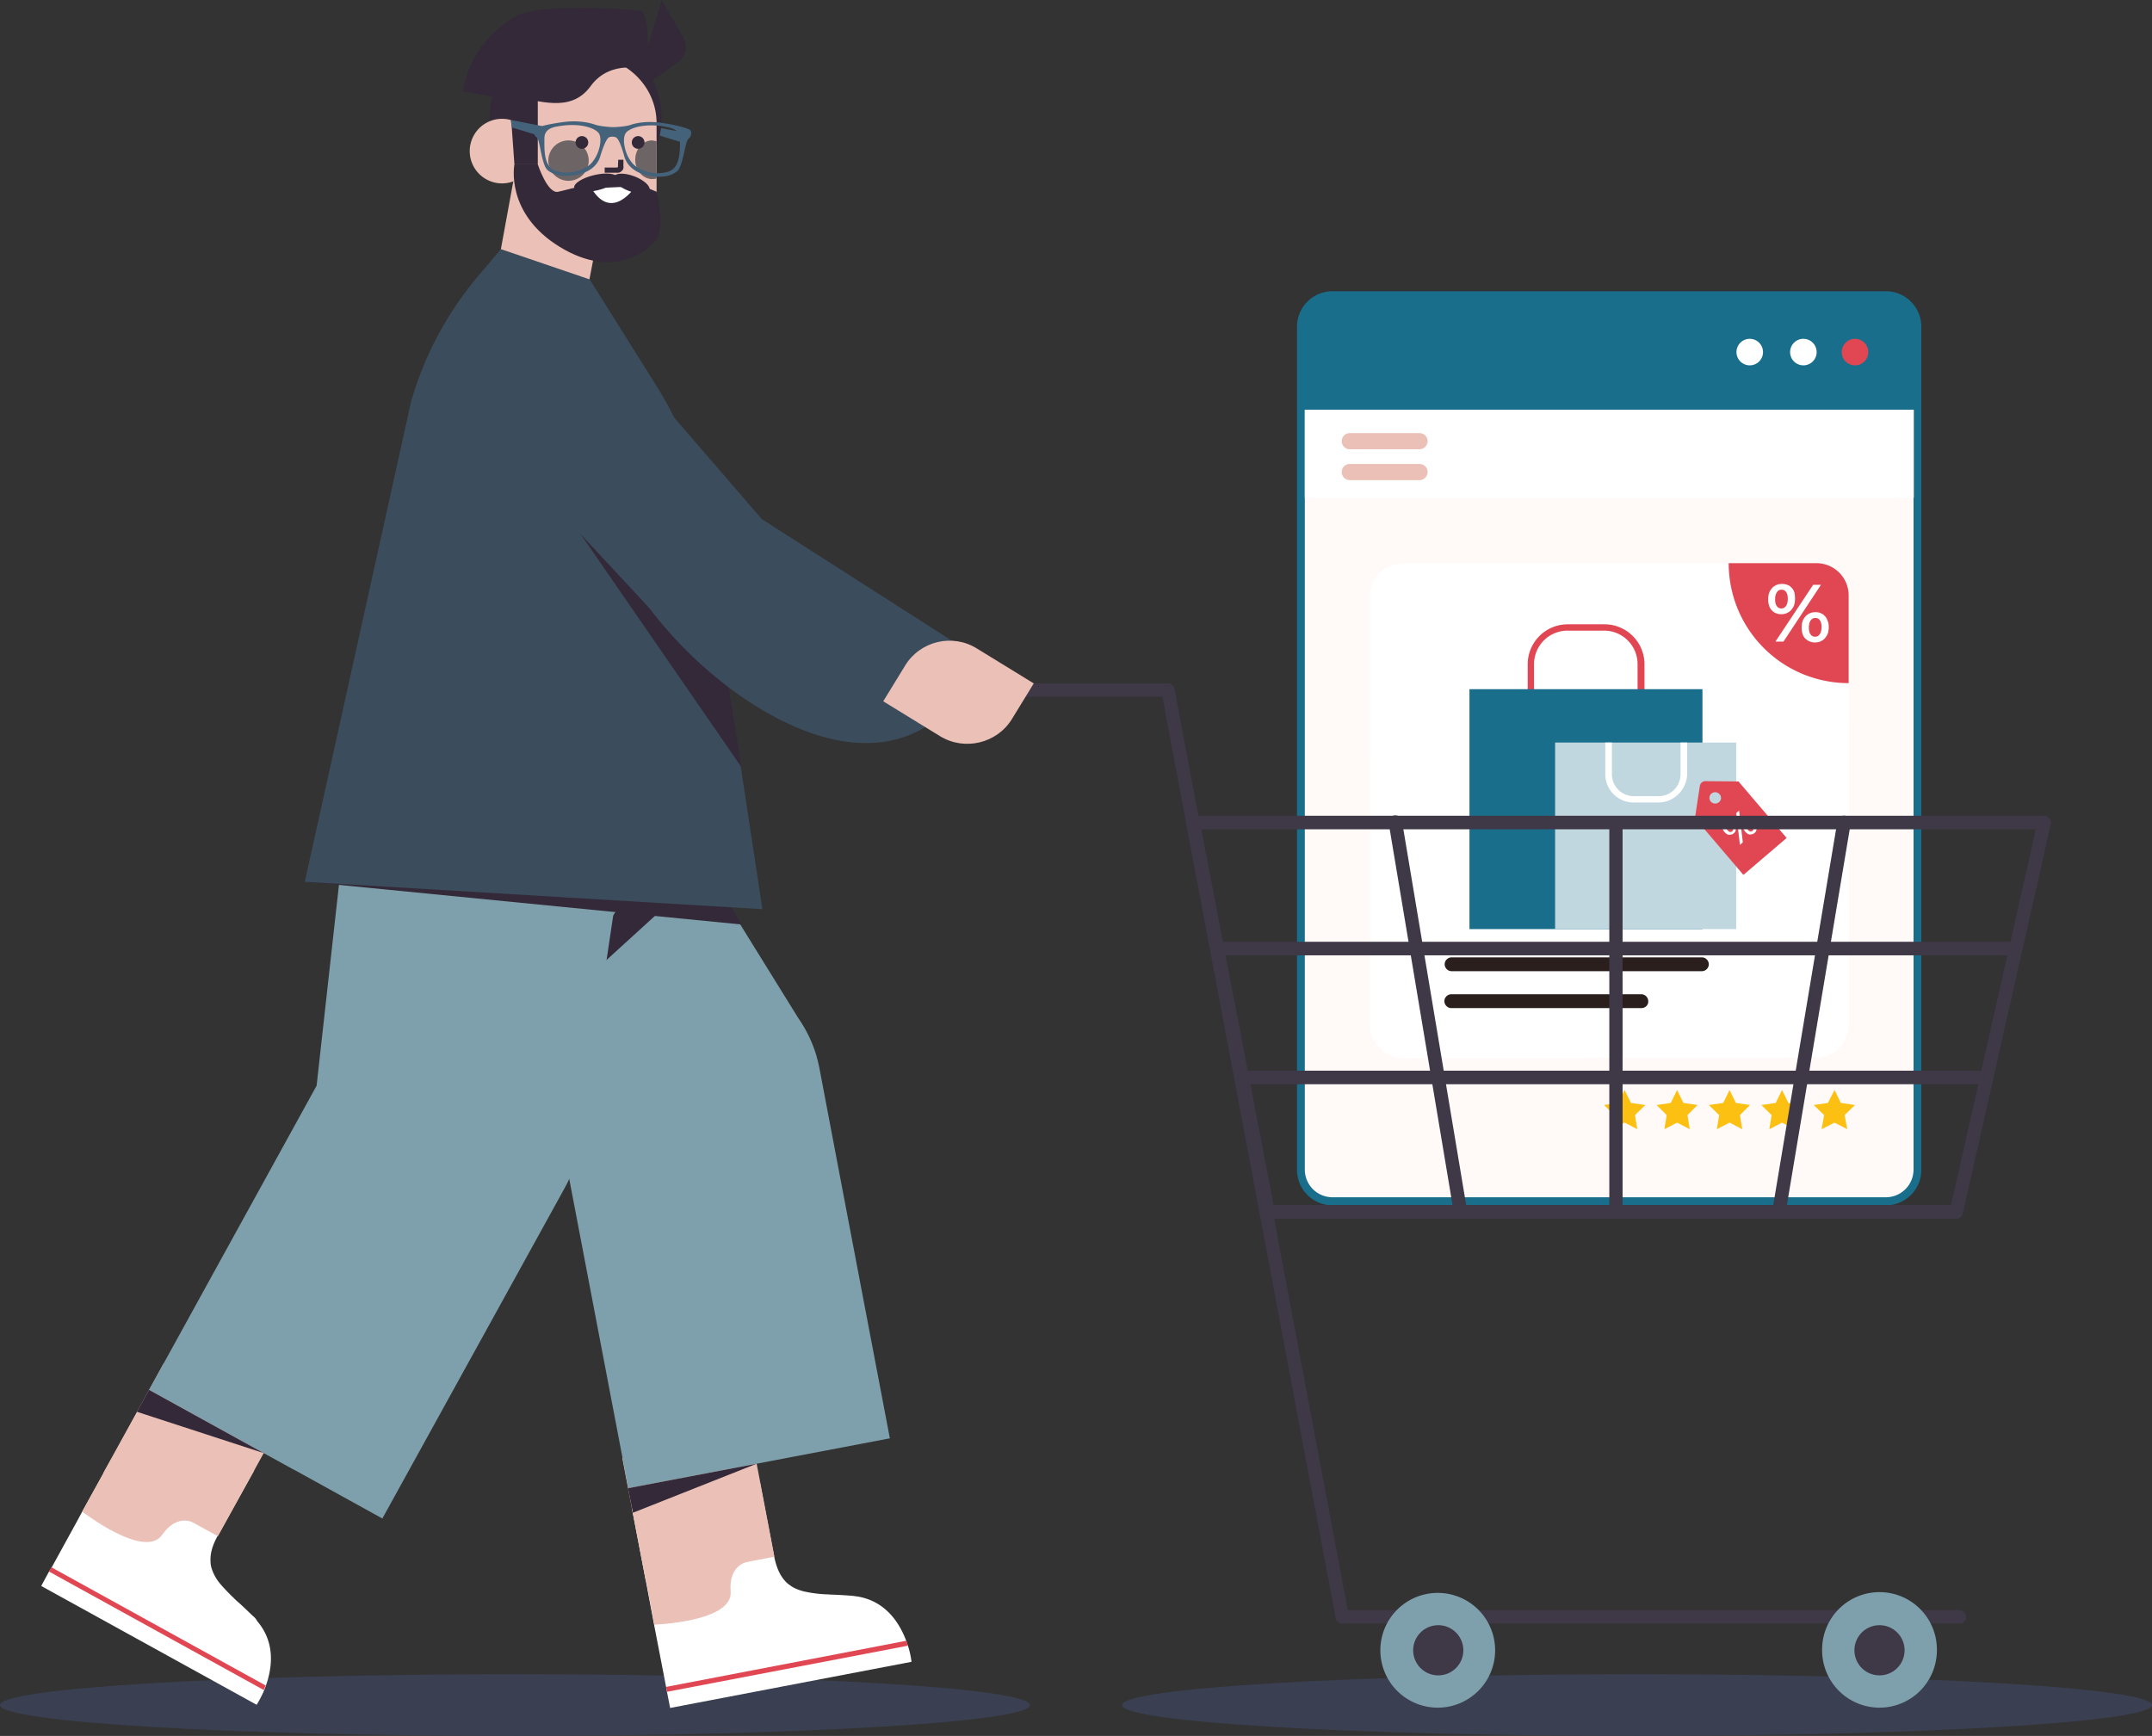 <svg width="207" height="167" fill="none" xmlns="http://www.w3.org/2000/svg"><rect width="100%" height="100%" fill="#333333" stroke="none"/><path d="M157.462 167c27.359 0 49.538-1.329 49.538-2.968 0-1.64-22.179-2.969-49.538-2.969-27.359 0-49.538 1.329-49.538 2.969 0 1.639 22.179 2.968 49.538 2.968ZM49.538 167c27.36 0 49.538-1.329 49.538-2.968 0-1.64-22.179-2.969-49.538-2.969-27.36 0-49.538 1.329-49.538 2.969C0 165.671 22.179 167 49.538 167Z" fill="#3A3F51"/><path d="M181.399 115.568h-53.227a3.042 3.042 0 0 1-3.051-3.051V31.43a3.042 3.042 0 0 1 3.051-3.051h53.227a3.042 3.042 0 0 1 3.051 3.051v81.087a3.042 3.042 0 0 1-3.051 3.051Z" fill="#FFFAF8"/><path d="M181.399 115.957h-53.227a3.41 3.41 0 0 1-3.412-3.412V31.43a3.41 3.41 0 0 1 3.412-3.412h53.227a3.409 3.409 0 0 1 3.411 3.412v81.087c.028 1.886-1.525 3.44-3.411 3.44Zm-53.227-87.19a2.664 2.664 0 0 0-2.663 2.663v81.087a2.664 2.664 0 0 0 2.663 2.663h53.227a2.664 2.664 0 0 0 2.663-2.663V31.43a2.664 2.664 0 0 0-2.663-2.663h-53.227Z" fill="#196E8C"/><path d="M181.51 28.379h-53.421a2.942 2.942 0 0 0-2.941 2.94v8.128h59.302V31.32a2.924 2.924 0 0 0-2.94-2.94Z" fill="#196E8C"/><path d="M173.466 35.148a1.276 1.276 0 1 0 0-2.552 1.276 1.276 0 0 0 0 2.552ZM168.307 35.148a1.276 1.276 0 1 0 0-2.552 1.276 1.276 0 0 0 0 2.552Z" fill="#fff"/><path d="M178.431 35.148a1.276 1.276 0 1 0 0-2.552 1.276 1.276 0 0 0 0 2.552Z" fill="#E14752"/><path d="m156.269 104.86.61 1.249 1.387.194-.998.971.222 1.359-1.221-.638-1.22.638.222-1.359-.971-.971 1.359-.194.61-1.249ZM161.317 104.86l.611 1.249 1.359.194-.971.971.222 1.359-1.221-.638-1.22.638.222-1.359-.971-.971 1.359-.194.61-1.249ZM166.365 104.86l.611 1.249 1.359.194-.971.971.222 1.359-1.221-.638-1.22.638.222-1.359-.999-.971 1.387-.194.61-1.249ZM171.414 104.86l.61 1.249 1.359.194-.999.971.25 1.359-1.22-.638-1.221.638.222-1.359-.998-.971 1.386-.194.611-1.249ZM176.462 104.86l.61 1.249 1.359.194-.999.971.25 1.359-1.22-.638-1.248.638.249-1.359-.998-.971 1.359-.194.638-1.249Z" fill="#FCC012"/><path d="m131.805 98.647-.027-41.307a3.13 3.13 0 0 1 3.134-3.134l39.747-.028a3.131 3.131 0 0 1 3.134 3.135l.028 41.306a3.132 3.132 0 0 1-3.135 3.135l-39.746.027a3.132 3.132 0 0 1-3.135-3.135Z" fill="#fff"/><path d="M177.821 65.718v-8.433a3.102 3.102 0 0 0-3.107-3.107h-8.432a11.53 11.53 0 0 0 11.539 11.54Z" fill="#E14752"/><path d="M172.662 57.59c0 .222-.028.416-.083.61-.056.195-.167.333-.278.472-.111.139-.249.222-.416.305a1.24 1.24 0 0 1-.555.111c-.194 0-.36-.028-.527-.11-.166-.056-.277-.167-.388-.278a1.164 1.164 0 0 1-.25-.444 1.86 1.86 0 0 1-.083-.583c0-.222.028-.444.083-.61.056-.194.167-.333.278-.472.111-.138.249-.221.416-.305.166-.083.36-.11.555-.11.194 0 .388.027.554.11.167.056.278.167.389.278.111.11.194.277.249.444.028.166.056.36.056.582Zm2.496-1.332-3.606 5.465h-.776l3.633-5.465h.749Zm-3.19 1.332c0-.277-.055-.5-.166-.638-.111-.166-.25-.222-.444-.222a.5.5 0 0 0-.444.25c-.111.166-.166.388-.166.693 0 .278.055.5.166.638.111.167.25.222.444.222a.5.5 0 0 0 .444-.25c.111-.166.166-.388.166-.693Zm3.939 2.719c0 .222-.028.416-.083.61a1.637 1.637 0 0 1-.278.472c-.111.138-.249.221-.416.305-.166.083-.36.11-.554.11-.195 0-.361-.027-.527-.11-.167-.056-.278-.167-.416-.278a1.151 1.151 0 0 1-.25-.444 1.83 1.83 0 0 1-.083-.582c0-.222.027-.444.083-.61.055-.195.166-.333.277-.472.111-.139.25-.222.416-.305.167-.083.361-.111.555-.111.194 0 .388.028.527.11.167.056.277.167.388.278.111.111.195.278.25.444.083.167.111.36.111.583Zm-.693 0c0-.278-.056-.5-.167-.638-.111-.167-.249-.222-.444-.222-.194 0-.332.083-.443.25-.111.166-.167.388-.167.693 0 .277.056.5.167.638.111.166.249.222.443.222.195 0 .333-.083.444-.25.111-.166.167-.388.167-.693Z" fill="#fff"/><path d="M158.155 67.022H146.95v-3.107a3.847 3.847 0 0 1 3.855-3.856h3.523a3.848 3.848 0 0 1 3.855 3.856v3.107h-.028Zm-10.595-.638h9.957v-2.497a3.22 3.22 0 0 0-3.217-3.218h-3.523a3.22 3.22 0 0 0-3.217 3.218v2.497Z" fill="#E14752"/><path d="M163.758 66.3h-22.411v23.081h22.411v-23.08Z" fill="#196E8C"/><path d="M167.003 71.433h-17.418V89.38h17.418V71.433Z" fill="#C0D7DF"/><path d="m163.509 75.594-.472 3.107 4.66 5.465 4.16-3.551-4.632-5.437-3.134-.028a.544.544 0 0 0-.582.444Zm1.83 1.581a.562.562 0 0 1-.776-.055.562.562 0 0 1 .055-.777.563.563 0 0 1 .777.055.516.516 0 0 1-.056.777Z" fill="#E14752"/><path d="M166.781 79.228c.056.083.111.166.139.25a.803.803 0 0 1 .056.25.804.804 0 0 1-.056.249.374.374 0 0 1-.166.194c-.056.056-.139.111-.222.111-.083.028-.167.028-.222.028-.083 0-.139-.028-.222-.083a1.193 1.193 0 0 1-.194-.167c-.083-.083-.111-.166-.167-.25-.027-.083-.055-.166-.055-.25 0-.082.028-.166.055-.221a.376.376 0 0 1 .167-.194c.083-.056.139-.111.222-.139.083-.028.138-.028.222-.028.083 0 .138.028.222.083a.429.429 0 0 1 .221.167Zm.5-1.248.36 3.051-.277.25-.361-3.052.278-.25Zm-.721 1.47a.519.519 0 0 0-.25-.194.216.216 0 0 0-.222.055c-.055.056-.111.139-.083.222 0 .083.055.194.139.305a.512.512 0 0 0 .249.194c.083.028.167 0 .222-.055.056-.056.111-.139.083-.222-.027-.111-.055-.222-.138-.305Zm2.219-.25c.055.083.11.167.138.25a.804.804 0 0 1 .056.25c0 .083-.028.166-.056.25a.374.374 0 0 1-.166.193c-.056.056-.139.111-.222.111-.083.028-.167.028-.222.028a.316.316 0 0 1-.222-.083 1.193 1.193 0 0 1-.194-.167c-.083-.083-.111-.166-.166-.25a.803.803 0 0 1-.056-.249c0-.083.028-.166.056-.25.027-.083.083-.138.166-.222.083-.055.139-.11.222-.138.083-.028.139-.028.222-.028.083 0 .138.028.222.083.083.083.166.139.222.222Zm-.25.222a.513.513 0 0 0-.25-.194.216.216 0 0 0-.222.055c-.055.056-.111.14-.083.222 0 .084.056.195.139.306.083.11.166.166.249.166.084.028.167 0 .222-.056a.313.313 0 0 0 .084-.222c0-.083-.056-.166-.139-.277ZM159.514 77.203h-2.385a2.723 2.723 0 0 1-2.718-2.719v-3.051h.638v3.051c0 1.165.943 2.109 2.108 2.109h2.385a2.107 2.107 0 0 0 2.108-2.109v-3.051h.638v3.051c-.055 1.498-1.276 2.719-2.774 2.719Z" fill="#fff"/><path d="M163.703 93.431h-24.076a.675.675 0 0 1-.665-.665c0-.361.305-.666.665-.666h24.076c.361 0 .666.305.666.666 0 .36-.305.665-.666.665ZM157.878 96.982h-18.279a.675.675 0 0 1-.665-.666c0-.36.305-.666.665-.666h18.279c.36 0 .666.306.666.666.027.36-.278.666-.666.666Z" fill="#2B1F1E"/><path d="M184.089 39.42h-58.58v8.46h58.58v-8.46Z" fill="#fff"/><path d="M136.548 43.22h-6.712a.776.776 0 1 1 0-1.553h6.712c.416 0 .777.333.777.777a.794.794 0 0 1-.777.776ZM136.548 46.189h-6.712a.776.776 0 0 1-.777-.777c0-.416.333-.777.777-.777h6.712c.416 0 .777.333.777.777a.794.794 0 0 1-.777.777Z" fill="#EBC0B6"/><path d="M188.5 156.181h-59.385a.653.653 0 0 1-.638-.527l-16.67-88.632H95.22a.645.645 0 0 1-.637-.638c0-.36.277-.638.638-.638h17.113c.305 0 .583.222.638.527l16.67 88.632h58.83c.36 0 .638.277.638.638.055.333-.25.638-.61.638Z" fill="#3F3847"/><path d="M188.194 117.233h-66.235a.653.653 0 0 1-.638-.527l-7.212-37.45c-.027-.195 0-.389.139-.528a.674.674 0 0 1 .499-.25h81.879c.195 0 .389.084.5.25.111.167.166.361.138.555l-8.459 37.451a.627.627 0 0 1-.611.499Zm-65.68-1.304h65.153l8.155-36.146h-80.27l6.962 36.146Z" fill="#3F3847"/><path d="M138.296 164.281a5.52 5.52 0 1 0 0-11.04 5.52 5.52 0 0 0 0 11.04Z" fill="#7EA0AC"/><path d="M138.296 161.174a2.413 2.413 0 1 0 0-4.825 2.413 2.413 0 0 0 0 4.825Z" fill="#3F3847"/><path d="M180.789 164.281a5.52 5.52 0 0 0 5.519-5.52 5.52 5.52 0 1 0-11.039 0 5.52 5.52 0 0 0 5.52 5.52Z" fill="#7EA0AC"/><path d="M180.789 161.174a2.413 2.413 0 1 0 0-4.826 2.413 2.413 0 0 0 0 4.826ZM140.431 116.928a.65.65 0 0 1-.637-.555L133.58 79.2c-.055-.36.167-.693.527-.749.361-.055.694.167.749.527l6.213 37.173c.056.361-.166.694-.527.749-.055.028-.083.028-.111.028ZM171.164 116.928h-.111c-.361-.056-.582-.389-.527-.749l6.213-37.173c.056-.36.388-.583.749-.527.361.055.582.388.527.749l-6.213 37.173a.654.654 0 0 1-.638.527ZM155.437 116.928a.628.628 0 0 1-.638-.638V79.478c0-.361.278-.638.638-.638.361 0 .638.305.638.638v36.812c.028.36-.277.638-.638.638Z" fill="#3F3847"/><path d="M193.603 90.602h-76.249v1.303h76.249v-1.303ZM190.885 103.002H119.74v1.304h71.145v-1.304Z" fill="#3F3847"/><path d="m24.325 155.46-.028-.028c-.471-.444-.915-.888-1.359-1.276a6.86 6.86 0 0 1-.471-.444c-.389-.36-.75-.749-1.082-1.109-.139-.167-.277-.306-.388-.472a4.283 4.283 0 0 1-.666-1.332 2.366 2.366 0 0 1-.083-.638c-.028-.693.166-1.47.693-2.413l3.495-6.27-8.737-4.799-2.274-1.248-3.468 6.297-2.108 3.801-.416.776-2.468 4.494-.25.389-.749 1.387 20.72 11.429s.36-.555.72-1.387c.056-.139.112-.305.167-.444.583-1.637.971-4.106-.832-6.214a1.486 1.486 0 0 0-.416-.499Z" fill="#fff"/><path d="m9.933 141.713 11.029 6.078 5.822-10.569-11.028-6.078-5.823 10.569Z" fill="#EBC0B6"/><path d="m4.715 151.188 20.664 11.401c.056-.139.111-.305.167-.444L4.937 150.772l-.222.416Z" fill="#E14752"/><path d="M81.962 153.518h-.028c-.638-.056-1.275-.083-1.858-.111-.222 0-.416-.028-.638-.028a12.32 12.32 0 0 1-1.525-.166c-.195-.028-.416-.083-.583-.111-.5-.139-.97-.305-1.359-.611a2.169 2.169 0 0 1-.472-.416c-.471-.527-.804-1.248-1.026-2.302l-1.359-7.074-9.791 1.886-2.552.472 1.36 7.074.804 4.272.166.86.97 5.021.084.472.305 1.553 23.216-4.438s-.055-.638-.333-1.526a9.048 9.048 0 0 1-.166-.472c-.61-1.636-1.886-3.773-4.605-4.272a33.822 33.822 0 0 0-.61-.083Z" fill="#fff"/><path d="m62.121 152.12 12.37-2.361-2.263-11.854-12.37 2.361 2.263 11.854Z" fill="#EBC0B6"/><path d="m64.155 162.756 23.188-4.439a9.334 9.334 0 0 1-.166-.471l-23.105 4.438.083.472Z" fill="#E14752"/><path d="m54.17 110.353 6.268 32.818 15.394-2.941.583-.111 9.18-1.748-4.354-22.858-2.413-12.705c-.083-.444-.194-.86-.305-1.276a12.785 12.785 0 0 0-1.748-3.607L62.13 74.29 41.023 90.435l13.147 19.918Z" fill="#7EA0AC"/><path d="m51.313 98.757 9.458-13.204 4.244.721-13.702 12.483ZM60.882 145.529l11.9-4.716-12.371 2.358.471 2.358Z" fill="#332938"/><path d="M62.935 156.292s7.572-.25 7.35-3.19c-.222-2.663 1.692-2.913 2.025-2.941l-10.43.5 1.055 5.631Z" fill="#EBC0B6"/><path d="M72.282 150.189h.056c0-.028-.028-.028-.056 0Z" fill="#EBC0B6"/><path d="M30.455 104.444 14.34 133.711l13.73 7.573.527.278 8.182 4.521 11.233-20.361 6.241-11.319c.222-.388.416-.776.583-1.165.527-1.276.86-2.58.97-3.884l4.078-27.296-26.794-1.304-2.635 23.69Z" fill="#7EA0AC"/><path d="m13.175 135.819 12.176 3.967-11.011-6.075-1.165 2.108Z" fill="#332938"/><path d="M7.905 145.418s5.991 4.632 7.683 2.247c1.526-2.192 3.162-1.166 3.44-.971l-8.35-6.298-2.773 5.022Z" fill="#EBC0B6"/><path d="m19 146.694.028.028c.028 0 0-.028-.028-.028Z" fill="#EBC0B6"/><path d="m71.311 88.937-2.357-4.133H29.29l42.021 4.133Z" fill="#332938"/><path d="m56.639 27.186-8.765-1.553L49.76 15.34l8.848 1.609-1.97 10.236Z" fill="#EBC0B6"/><path d="m63.656 0 2.08 3.634c.472.805.25 1.831-.527 2.358L60.91 9.044 63.656 0Z" fill="#332938"/><path d="m65.764 12.733-2.996-.555.111.694 2.746.832.139-.971Z" fill="#45627B"/><path d="M55.362 19.668a8.266 8.266 0 0 0 8.266-8.266 8.266 8.266 0 1 0-16.531 0c0 4.565 3.7 8.266 8.265 8.266Z" fill="#332938"/><path d="m58.719 23.302-9.264-1.609v-9.848c0-3.606 3.05-6.519 6.85-6.519 3.773 0 6.852 2.913 6.852 6.52v7.767c0 2.69-1.914 4.189-4.438 3.69Z" fill="#EBC0B6"/><path d="M48.234 17.643a3.107 3.107 0 1 0 0-6.213 3.107 3.107 0 0 0 0 6.213Z" fill="#EBC0B6"/><path d="m59.634 16.977 3.523 1.47s.832 3.274 0 4.55c-.638.999-4.022 3.995-9.32.75-5.298-3.247-4.355-7.935-4.355-7.935h2.247s.943 2.885 1.97 2.636c1.026-.25 5.935-1.47 5.935-1.47Z" fill="#332938"/><path d="M63.157 13.593v3.579c-.14.027-.278.055-.416.055-.888 0-1.637-.832-1.637-1.859 0-1.026.721-1.858 1.636-1.858.167.027.306.055.416.083ZM54.641 17.393a1.942 1.942 0 1 0 0-3.883 1.942 1.942 0 0 0 0 3.883Z" fill="#6D6565"/><path d="m56.888 18.115 4.244-.194s-2.247 3.495-4.244.194Z" fill="#fff"/><path d="M55.973 14.314a.61.61 0 1 0 0-1.22.61.61 0 0 0 0 1.22ZM61.382 14.314a.61.61 0 1 0 0-1.22.61.61 0 0 0 0 1.22ZM59.44 16.617c.11 0 .25-.056.36-.167.14-.11.195-.277.167-.471v-.61h-.5l-.027.72h-.028l-.083.028h-1.165v.5H59.439ZM61.026 16.97c-.944-.363-1.829-.343-1.977.043-.148.386.497.993 1.44 1.355.945.362 1.83.343 1.978-.043.148-.387-.497-.993-1.44-1.356Z" fill="#332938"/><path d="M57.143 16.846c-1.147.272-2 .819-1.905 1.221.095.403 1.103.508 2.25.236 1.148-.272 2.002-.819 1.906-1.221-.095-.402-1.103-.508-2.25-.236ZM49.482 15.812h2.247V5.964l-2.94.222.693 9.626Z" fill="#332938"/><path d="M51.452 12.4a.297.297 0 0 1 .138-.083c.389-.194 1.554-.444 2.69-.583 1.304-.166 2.386.056 2.94.25.556.194 1.665.25 1.72.25.056 0 1.166-.028 1.72-.222.555-.194 1.665-.389 2.94-.194 1.304.166 2.663.527 2.802.72a.468.468 0 0 1 .083.278.65.65 0 0 1-.194.472l-.083.083c-.305.222-.5 2.635-1.082 3.107-.583.472-1.331.583-2.302.5-1.054-.112-2.413-.639-2.774-1.943-.36-1.303-.61-1.692-.776-1.803-.14-.083-.333-.083-.361-.083h-.028c-.055 0-.222 0-.333.083-.138.084-.416.5-.804 1.776-.36 1.304-1.747 1.803-2.801 1.886-.971.083-1.692-.055-2.275-.527-.582-.5-.721-2.885-1.026-3.135-.028-.027-.056-.055-.083-.055-.25-.25-.25-.61-.111-.777Zm1.969 4.023c1.193.416 2.44.027 3.134-.444 1.026-.694 1.498-2.663.999-3.218-.5-.555-1.997-.916-3.69-.638-.526.083-1.47.194-1.497 1.137 0 1.027-.111 2.746 1.054 3.163Zm7.739-.416c.665.471 1.941.887 3.134.499 1.193-.389 1.11-2.108 1.11-3.163-.028-.943-.944-1.054-1.47-1.165-1.693-.305-3.19.028-3.69.555-.527.583-.083 2.552.916 3.273Z" fill="#45627B"/><path d="m52.117 12.123-2.995-.583.11.722 2.747.832.138-.971Z" fill="#45627B"/><path d="M62.158 6.713s-3.411-1.11-5.353 1.582c-1.97 2.718-5.187 1.192-6.99 1.192s-5.27-.693-5.27-.693.36-4.439 4.965-7.185c2.469-1.498 12.232-.583 12.232-.583.943.971.416 5.687.416 5.687Z" fill="#332938"/><path d="m56.722 26.88-8.543-2.912-2.247 2.663a32.809 32.809 0 0 0-6.38 11.957L29.319 84.832l44.018 2.635-5.159-33.927a32.844 32.844 0 0 0-5.02-16.395l-6.435-10.264Z" fill="#3B4C5C"/><path d="M71.311 73.79 55.695 51.155l13.259 7.573 2.357 15.064Z" fill="#332938"/><path d="M62.491 58.533 44.656 39.337l13.12-7.352 15.45 17.893c-.694 5.632-10.735 8.655-10.735 8.655Z" fill="#3B4C5C"/><path d="m70.923 48.435 23.16 14.814s-2.607 9.321-12.481 8.128c-6.463-.776-14.451-6.38-19.61-13.51-2.275-3.134-1.331-7.573 2.025-9.542a6.528 6.528 0 0 1 6.906.11Z" fill="#3B4C5C"/><path d="m90.422 70.822-5.464-3.356 2.108-3.44c1.442-2.358 4.549-3.107 6.906-1.637l5.465 3.357-2.108 3.44c-1.443 2.33-4.55 3.079-6.907 1.636Z" fill="#EBC0B6"/></svg>